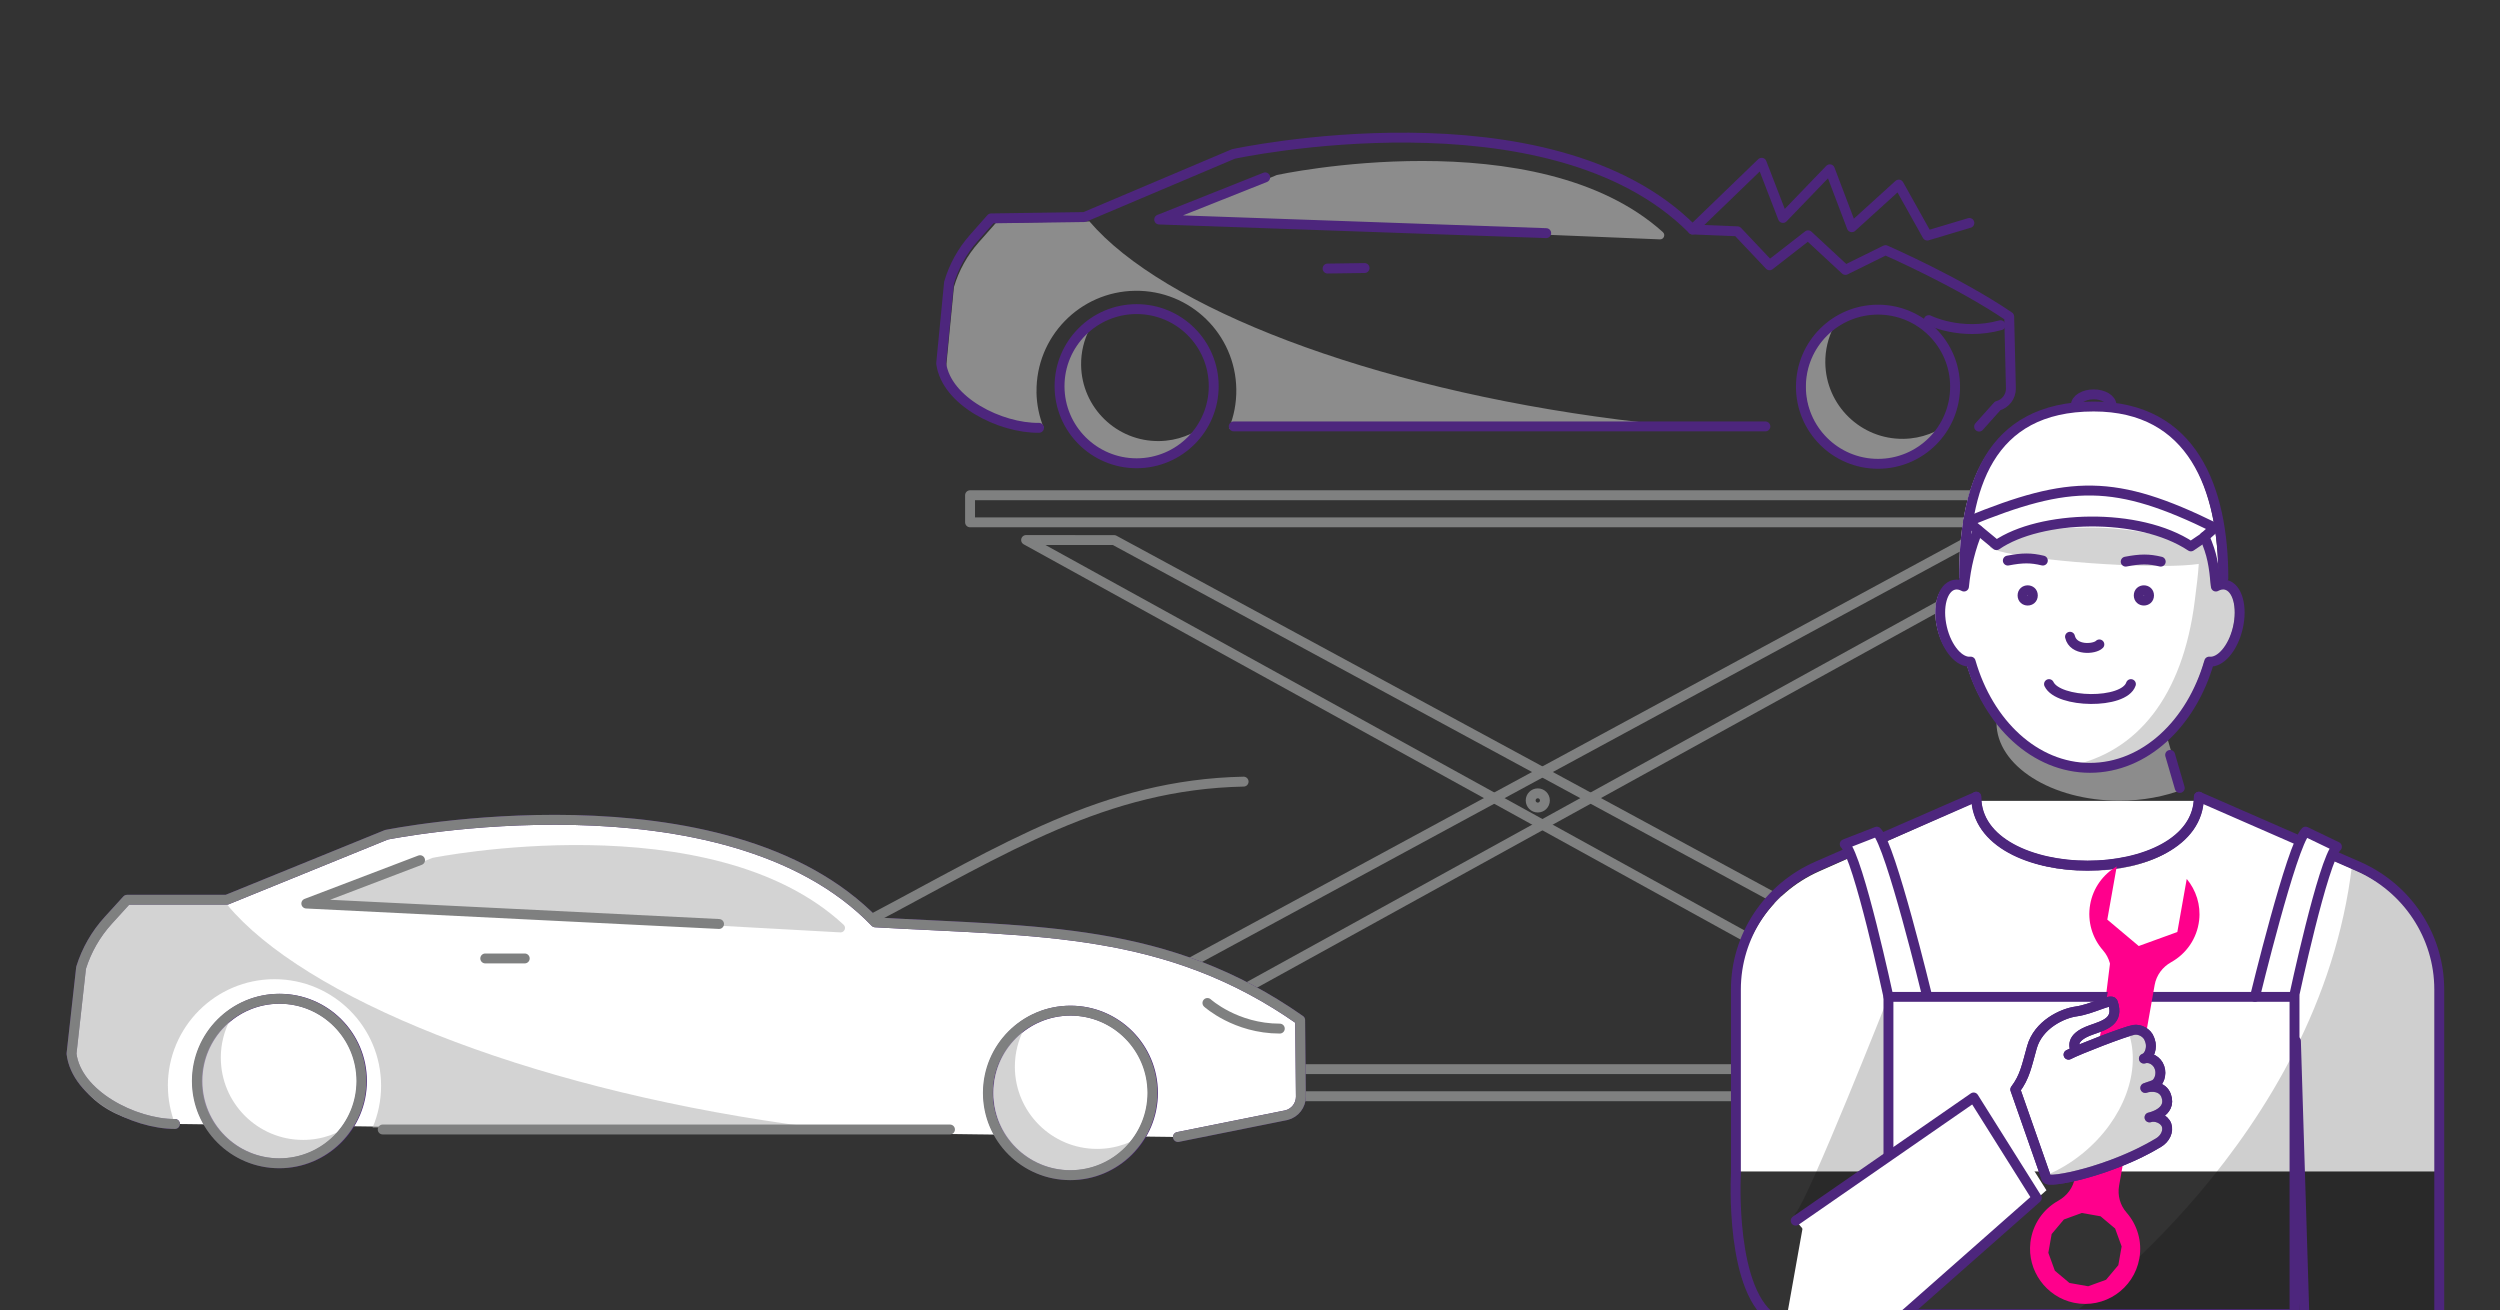<?xml version="1.0" encoding="UTF-8"?><svg id="Warstwa_1" xmlns="http://www.w3.org/2000/svg" viewBox="0 0 1009.94 529.38"><rect x="0" y="0" width="1009.94" height="529.38" fill="#333333" stroke="none"/><defs><style>.cls-1,.cls-2{stroke:#4d267d;}.cls-1,.cls-2,.cls-3{stroke-linecap:round;stroke-linejoin:round;stroke-width:4px;}.cls-1,.cls-4{fill:#fff;}.cls-2,.cls-3{fill:none;}.cls-5{opacity:.19;}.cls-5,.cls-4,.cls-6,.cls-7{stroke-width:0px;}.cls-3{stroke:#7f8080;}.cls-6{fill:#ff008c;}.cls-7{fill:#bcbbbb;opacity:.65;}</style></defs><polygon class="cls-3" points="788.46 424.32 414.52 218.15 450.08 218.18 831.67 424.83 788.46 424.32"/><rect class="cls-3" x="391.88" y="431.9" width="445.09" height="10.95"/><polygon class="cls-3" points="457.73 424.32 831.67 218.15 796.11 218.18 414.52 424.83 457.73 424.32"/><path class="cls-4" d="M888.61,323.53c0,37.96-89.67,37.36-89.67,0l-64.03,28.46c-19.96,8.87-32.82,28.66-32.82,50.5v70.75h283.31s0-70.75,0-70.75c0-21.84-12.86-41.63-32.82-50.5l-64.03-28.46c0,37.36-89.67,37.96-89.67,0"/><path class="cls-5" d="M762.89,402.71s-32.06,81.14-37.47,87.29c-5.41,6.15,36.41-22.09,36.41-22.09l1.07-65.2Z"/><path class="cls-7" d="M468.32,178.18c-17.2.25-31.34-13.5-31.58-30.69-.07-5.2,1.15-10.11,3.34-14.45-7.08,5.81-11.56,14.65-11.42,24.52.25,17.2,14.39,30.94,31.58,30.69,12-.17,22.29-7.11,27.35-17.13-5.26,4.31-11.95,6.96-19.28,7.06Z"/><path class="cls-7" d="M768.96,177.28c-17.2.25-31.34-13.5-31.58-30.69-.07-5.2,1.15-10.11,3.34-14.45-7.08,5.81-11.56,14.65-11.42,24.52.25,17.2,14.39,30.94,31.58,30.69,12-.17,22.29-7.11,27.35-17.13-5.26,4.31-11.95,6.96-19.28,7.06Z"/><path class="cls-7" d="M418.73,158.4c-.32-22.29,17.49-40.61,39.78-40.93,22.29-.32,40.61,17.49,40.93,39.78.08,5.61-.99,10.96-2.99,15.84l202.61.68c-14.61-.9-29.63-2.3-44.93-4.24-101.07-12.86-184.5-45.45-214.01-80.08h-.03s-37.72.55-37.72.55l-7.03,7.96c-4.6,5.21-8,11.35-9.98,18.01l-3.17,32.6c2.05,15.4,18.72,24.47,34.26,24.25l5.19.02c-1.8-4.47-2.85-9.33-2.93-14.44Z"/><path class="cls-2" d="M419.74,172.83c-15.54.22-37.48-10.64-39.53-26.04l3.17-32.6c1.97-6.66,5.38-12.81,9.98-18.01l7.03-7.96,37.72-.54,60.14-25.48s127.73-27.75,185.51,30.51c6.53.28,18.12.73,18.12.73l12.98,13.73,15.57-12.11,15.07,13.98,16.19-7.99s29.23,12.73,49.98,26.85l.68,28.94c.07,3.32-2.13,6.27-5.34,7.12l-7.5,8.38"/><line class="cls-2" x1="498.4" y1="172.26" x2="713.17" y2="172.26"/><circle class="cls-2" cx="459.17" cy="156.01" r="31.14"/><circle class="cls-2" cx="758.67" cy="156.23" r="31.14"/><line class="cls-2" x1="536.31" y1="108.49" x2="551.26" y2="108.28"/><path class="cls-2" d="M779.17,129.32s12.87,6.51,29,2.06"/><path class="cls-7" d="M671.77,93.78c-50.96-45.88-155.95-23.08-155.95-23.08l-43.28,17.91,198.04,8.09c1.56.06,2.35-1.88,1.19-2.92Z"/><polyline class="cls-2" points="511.1 71.65 468.28 88.68 624.63 94.18"/><polyline class="cls-2" points="683.75 92.71 711.66 65.75 720.27 88.05 739.21 68.39 748.09 91.79 767.06 74.57 778.57 95.16 795.58 90.07"/><rect class="cls-3" x="391.88" y="200.06" width="445.09" height="10.95"/><path class="cls-1" d="M70.67,454.06c-16.58,0-39.82-11.92-41.78-28.39l3.87-34.73c2.21-7.08,5.93-13.58,10.92-19.07l7.62-8.38h40.25l64.56-26.27s136.71-27.66,197.47,35.38c66.08,3.8,117.86,1.76,171.65,39.49l.29,30.89c.03,3.55-2.37,6.65-5.81,7.52l-43.85,8.82"/><circle class="cls-1" cx="113" cy="436.71" r="33.23"/><circle class="cls-1" cx="432.55" cy="441.51" r="33.23"/><path class="cls-7" d="M122.43,460.5c-18.35,0-33.23-14.88-33.23-33.23,0-5.55,1.38-10.77,3.78-15.37-7.64,6.09-12.55,15.46-12.55,25.99,0,18.35,14.88,33.23,33.23,33.23,12.8,0,23.89-7.25,29.44-17.86-5.68,4.52-12.85,7.24-20.67,7.24Z"/><path class="cls-7" d="M443.21,464.13c-18.35,0-33.23-14.88-33.23-33.23,0-5.55,1.38-10.77,3.78-15.37-7.64,6.09-12.55,15.46-12.55,25.99,0,18.35,14.88,33.23,33.23,33.23,12.8,0,23.89-7.25,29.44-17.86-5.68,4.52-12.85,7.24-20.67,7.24Z"/><path class="cls-7" d="M67.81,438.64c0-23.78,19.28-43.07,43.07-43.07s43.07,19.28,43.07,43.07c0,5.98-1.22,11.68-3.43,16.86l216.17.79c-15.57-1.18-31.58.13-47.87-2.18-107.64-15.26-196.16-51.31-227.11-88.7h-.03s-40.25.01-40.25.01l-7.62,8.38c-4.99,5.48-8.71,11.99-10.92,19.07l-3.87,34.73c1.95,16.47,19.6,26.4,36.18,26.4l5.53.1c-1.85-4.8-2.9-10-2.9-15.45Z"/><line class="cls-3" x1="154.6" y1="456.29" x2="383.77" y2="456.29"/><line class="cls-3" x1="196.03" y1="387.19" x2="211.98" y2="387.19"/><path class="cls-3" d="M487.77,405.18s11.39,10.35,29.24,10.35"/><path class="cls-7" d="M340.79,373.56c-53.67-49.73-166.04-27-166.04-27l-46.45,18.45,211.18,11.65c1.67.09,2.54-1.97,1.31-3.1Z"/><polyline class="cls-3" points="169.69 347.49 123.74 365.01 290.48 373.27"/><circle class="cls-3" cx="112.76" cy="436.71" r="33.23"/><circle class="cls-3" cx="432.31" cy="441.51" r="33.23"/><path class="cls-3" d="M70.67,454.06c-16.58,0-39.82-11.92-41.78-28.39l3.87-34.73c2.21-7.08,5.93-13.58,10.92-19.07l7.62-8.38h40.25l64.56-26.27s136.71-27.66,197.47,35.38c66.08,3.8,117.86,1.76,171.65,39.49l.29,30.89c.03,3.55-2.37,6.65-5.81,7.52l-43.85,8.82"/><path class="cls-3" d="M352.4,371.13c53.2-28.1,93.8-54.22,149.99-55.37"/><path class="cls-4" d="M897.22,236.23c-1.32-.31-2.71-.04-4.05.69-.12-1.22-.23-2.34-.34-3.41h3.36c0-35.98-12.27-69.33-52.38-69.33-42.72,0-52.38,33.35-52.38,69.33h.41c-.16,1.13-.29,2.26-.4,3.41-1.35-.73-2.73-1-4.05-.69-4.67,1.11-6.82,8.93-4.8,17.47,1.94,8.19,7.01,14.05,11.55,13.54,7.17,25.04,26.03,42.92,48.18,42.92s41.01-17.88,48.18-42.92c4.53.51,9.61-5.35,11.55-13.54,2.02-8.54-.13-16.36-4.8-17.47Z"/><path class="cls-5" d="M952.3,350.39l-2.13-.95c-13.14,110.96-113.19,181.43-113.19,181.43h148.24v-129.84c0-21.9-12.9-41.75-32.91-50.65Z"/><path class="cls-7" d="M899.22,236.27c-1.32-.31-2.71-.04-4.05.69-.46-4.77-.47-8.11-.47-10.68-2.16-5.08-7.59-8.55-7.48-7.03-9.71-1.5-24.58-6.12-42.34-6.12-29.5,0-41.01,4.27-41.01,7.6s39.84,7.9,69.34,7.9c6.54,0,11.4-.3,15.03-.81-.25,4.36-.83,8.64-1.6,14.81-4.84,38.79-23.39,61.38-50.41,66.77,2.63.53,5.32.8,8.06.8,22.14,0,41.01-17.88,48.18-42.92,4.53.51,9.61-5.35,11.55-13.54,2.02-8.54-.13-16.36-4.8-17.47Z"/><path class="cls-7" d="M875.49,298.04h0c-8.48,7.9-18.93,12.58-30.24,12.58-15.29,0-29.02-8.53-38.41-22.06-.19,1.12-.3,2.27-.3,3.42,0,17.39,22.21,31.48,49.6,31.48,9.5,0,18.38-1.7,25.92-4.64l-.53-.07-6.03-20.71Z"/><path class="cls-2" d="M888.33,321.85c0,37.44-89.94,36.85-89.94,0l-64.22,28.07c-20.01,8.75-32.91,28.27-32.91,49.81v74.34s-2.72,49.25,16.37,59.46"/><path class="cls-2" d="M798.33,321.85c0,37.44,89.94,36.85,89.94,0l64.22,28.07c20.01,8.75,32.91,28.27,32.91,49.81v133.8"/><path class="cls-2" d="M890.57,216.85c3.16,7.21,3.77,11.53,4.59,20.1,1.35-.73,2.73-1,4.05-.69,4.67,1.11,6.82,8.93,4.8,17.47-1.94,8.19-7.01,14.05-11.55,13.54-7.17,25.04-26.03,42.92-48.18,42.92-22.14,0-41.01-17.88-48.18-42.92-4.53.51-9.61-5.35-11.55-13.54-2.02-8.54.13-16.36,4.8-17.47,1.32-.31,2.71-.04,4.05.69.78-8.16,2.74-15.86,5.66-22.81"/><line class="cls-2" x1="876.68" y1="304.97" x2="880.57" y2="318.32"/><path class="cls-2" d="M827.75,276.36c3.7,7.8,30.3,8.25,33.09,0"/><path class="cls-2" d="M836.23,257.23c1.35,5.74,9.93,5.09,11.86,3.1"/><path class="cls-2" d="M811.11,226.46c5.95-1.14,9.31-1.16,14.15,0"/><circle class="cls-2" cx="819.14" cy="240.54" r="2.08"/><circle class="cls-2" cx="866.08" cy="240.54" r="2.08"/><path class="cls-2" d="M858.73,226.89c5.95-1.14,9.31-1.16,14.15,0"/><path class="cls-2" d="M793.42,233.55c0-35.98,9.67-69.33,52.38-69.33,40.11,0,52.38,33.35,52.38,69.33"/><path class="cls-2" d="M838.59,163.76c0-2.46,3.23-4.45,7.21-4.45s7.21,1.99,7.21,4.45"/><path class="cls-2" d="M795.05,210.66s4.04,3.49,11.49,9.56c17.58-12.11,57.47-13.49,78.53.51,7.25-5.05,2.05-.89,9.66-7.56-40.24-19.79-58.49-19.36-99.68-2.51Z"/><path class="cls-1" d="M762.89,402.71s-12.05-56.18-17.66-61.7l12.96-5.05c5.61,5.52,20.23,66,20.23,66"/><path class="cls-1" d="M926.7,402.71s11.75-55.12,17.36-60.65l-12.66-6.1c-5.61,5.52-20.46,66.74-20.46,66.74"/><polygon class="cls-6" points="852.62 387.37 848.88 417.5 866.52 409.58 869.28 385.93 852.62 387.37"/><rect class="cls-2" x="762.89" y="402.71" width="164.04" height="128.16"/><polygon class="cls-4" points="766.98 533.53 826.71 480.84 801.18 440.22 729.3 490 721.54 533.53 766.98 533.53"/><path class="cls-6" d="M859.05,489.81c-2.59-2.95-3.67-6.93-2.99-10.79l14.37-81.12c.7-3.93,3.19-7.26,6.67-9.2,6.02-3.35,10.43-9.44,11.3-16.92.72-6.2-1.25-12.18-5.01-16.72l-3.8,21.45-15.59,5.66-12.7-10.67,3.81-21.49c-5.46,3.18-9.54,8.64-10.73,15.35-1.23,6.93.9,13.67,5.2,18.57,2.59,2.95,3.67,6.93,2.99,10.79l-14.37,81.12c-.7,3.93-3.19,7.26-6.67,9.2-6.02,3.35-10.43,9.43-11.3,16.92-1.32,11.35,6.38,21.99,17.56,24.32,12.34,2.57,24.28-5.58,26.46-17.9,1.23-6.93-.9-13.67-5.2-18.57ZM855.75,511.1l-4.95,5.89-7.23,2.63-7.57-1.34-5.89-4.95-2.63-7.23,1.34-7.57,4.95-5.89,7.23-2.63,7.57,1.34,5.89,4.95,2.63,7.23-1.34,7.57Z"/><path class="cls-1" d="M838.5,424.73c-.32-1.47-2.75-5.48,6.31-8.67,5.68-2,11.29-3.58,8.73-11.07-.6-1.77-8.42,2.74-14.78,3.6-5.68.77-15.36,5.36-17.91,14.48-2.1,7.51-2.87,12-6.71,17.06,0,0,11.8,33.7,12.58,35.92s26.31-3,45.23-14.43c2.72-1.58,4.16-4.64,3.29-7.11h0c-.87-2.47-4.42-3.97-6.89-3.1,0,0,9.18-1.84,6.75-8.72h0c-1.41-3.99-5.99-4.04-8.46-3.17l3.22-1.13c2.47-.87,3.44-4.51,2.57-6.98l-.13-.36c-.87-2.47-3.76-4.27-6.23-3.4,2.47-.87,3.39-4.64,2.52-7.11l-.31-.87c-.87-2.47-3.89-4.06-6.31-3.62-3.64.66-22.65,8.05-26.33,10.01"/><path class="cls-7" d="M868.78,421.13l-.31-.87c-.87-2.47-3.89-4.06-6.31-3.62-.49.09-1.27.31-2.24.61,5.19,14.99-1.8,34.87-18.33,48.48-4.82,3.97-10.01,7.03-15.28,9.2.3.87.52,1.47.6,1.71.78,2.22,26.31-3,45.23-14.43,2.72-1.58,4.16-4.64,3.29-7.11-.86-2.43-4.28-3.9-6.75-3.13,1.11-.26,8.87-2.3,6.61-8.69-1.41-3.99-5.99-4.04-8.46-3.17l3.22-1.13c2.47-.87,3.44-4.51,2.57-6.98l-.13-.36c-.87-2.47-3.76-4.27-6.23-3.4,2.47-.87,3.39-4.64,2.52-7.11Z"/><path class="cls-2" d="M838.5,424.73c-.32-1.47-2.75-5.48,6.31-8.67,5.68-2,11.29-3.58,8.73-11.07-.6-1.77-8.42,2.74-14.78,3.6-5.68.77-15.36,5.36-17.91,14.48-2.1,7.51-2.87,12-6.71,17.06,0,0,11.8,33.7,12.58,35.92s26.31-3,45.23-14.43c2.72-1.58,4.16-4.64,3.29-7.11h0c-.87-2.47-4.42-3.97-6.89-3.1,0,0,9.18-1.84,6.75-8.72h0c-1.41-3.99-5.99-4.04-8.46-3.17l3.22-1.13c2.47-.87,3.44-4.51,2.57-6.98l-.13-.36c-.87-2.47-3.76-4.27-6.23-3.4,2.47-.87,3.39-4.64,2.52-7.11l-.31-.87c-.87-2.47-3.89-4.06-6.31-3.62-3.64.66-22.65,8.05-26.33,10.01"/><polyline class="cls-1" points="725.42 493.13 797.3 443.35 822.82 483.97 763.1 536.66"/><circle class="cls-3" cx="621.23" cy="323.36" r="2.87"/><line class="cls-1" x1="927.5" y1="420.58" x2="930.9" y2="530.87"/></svg>